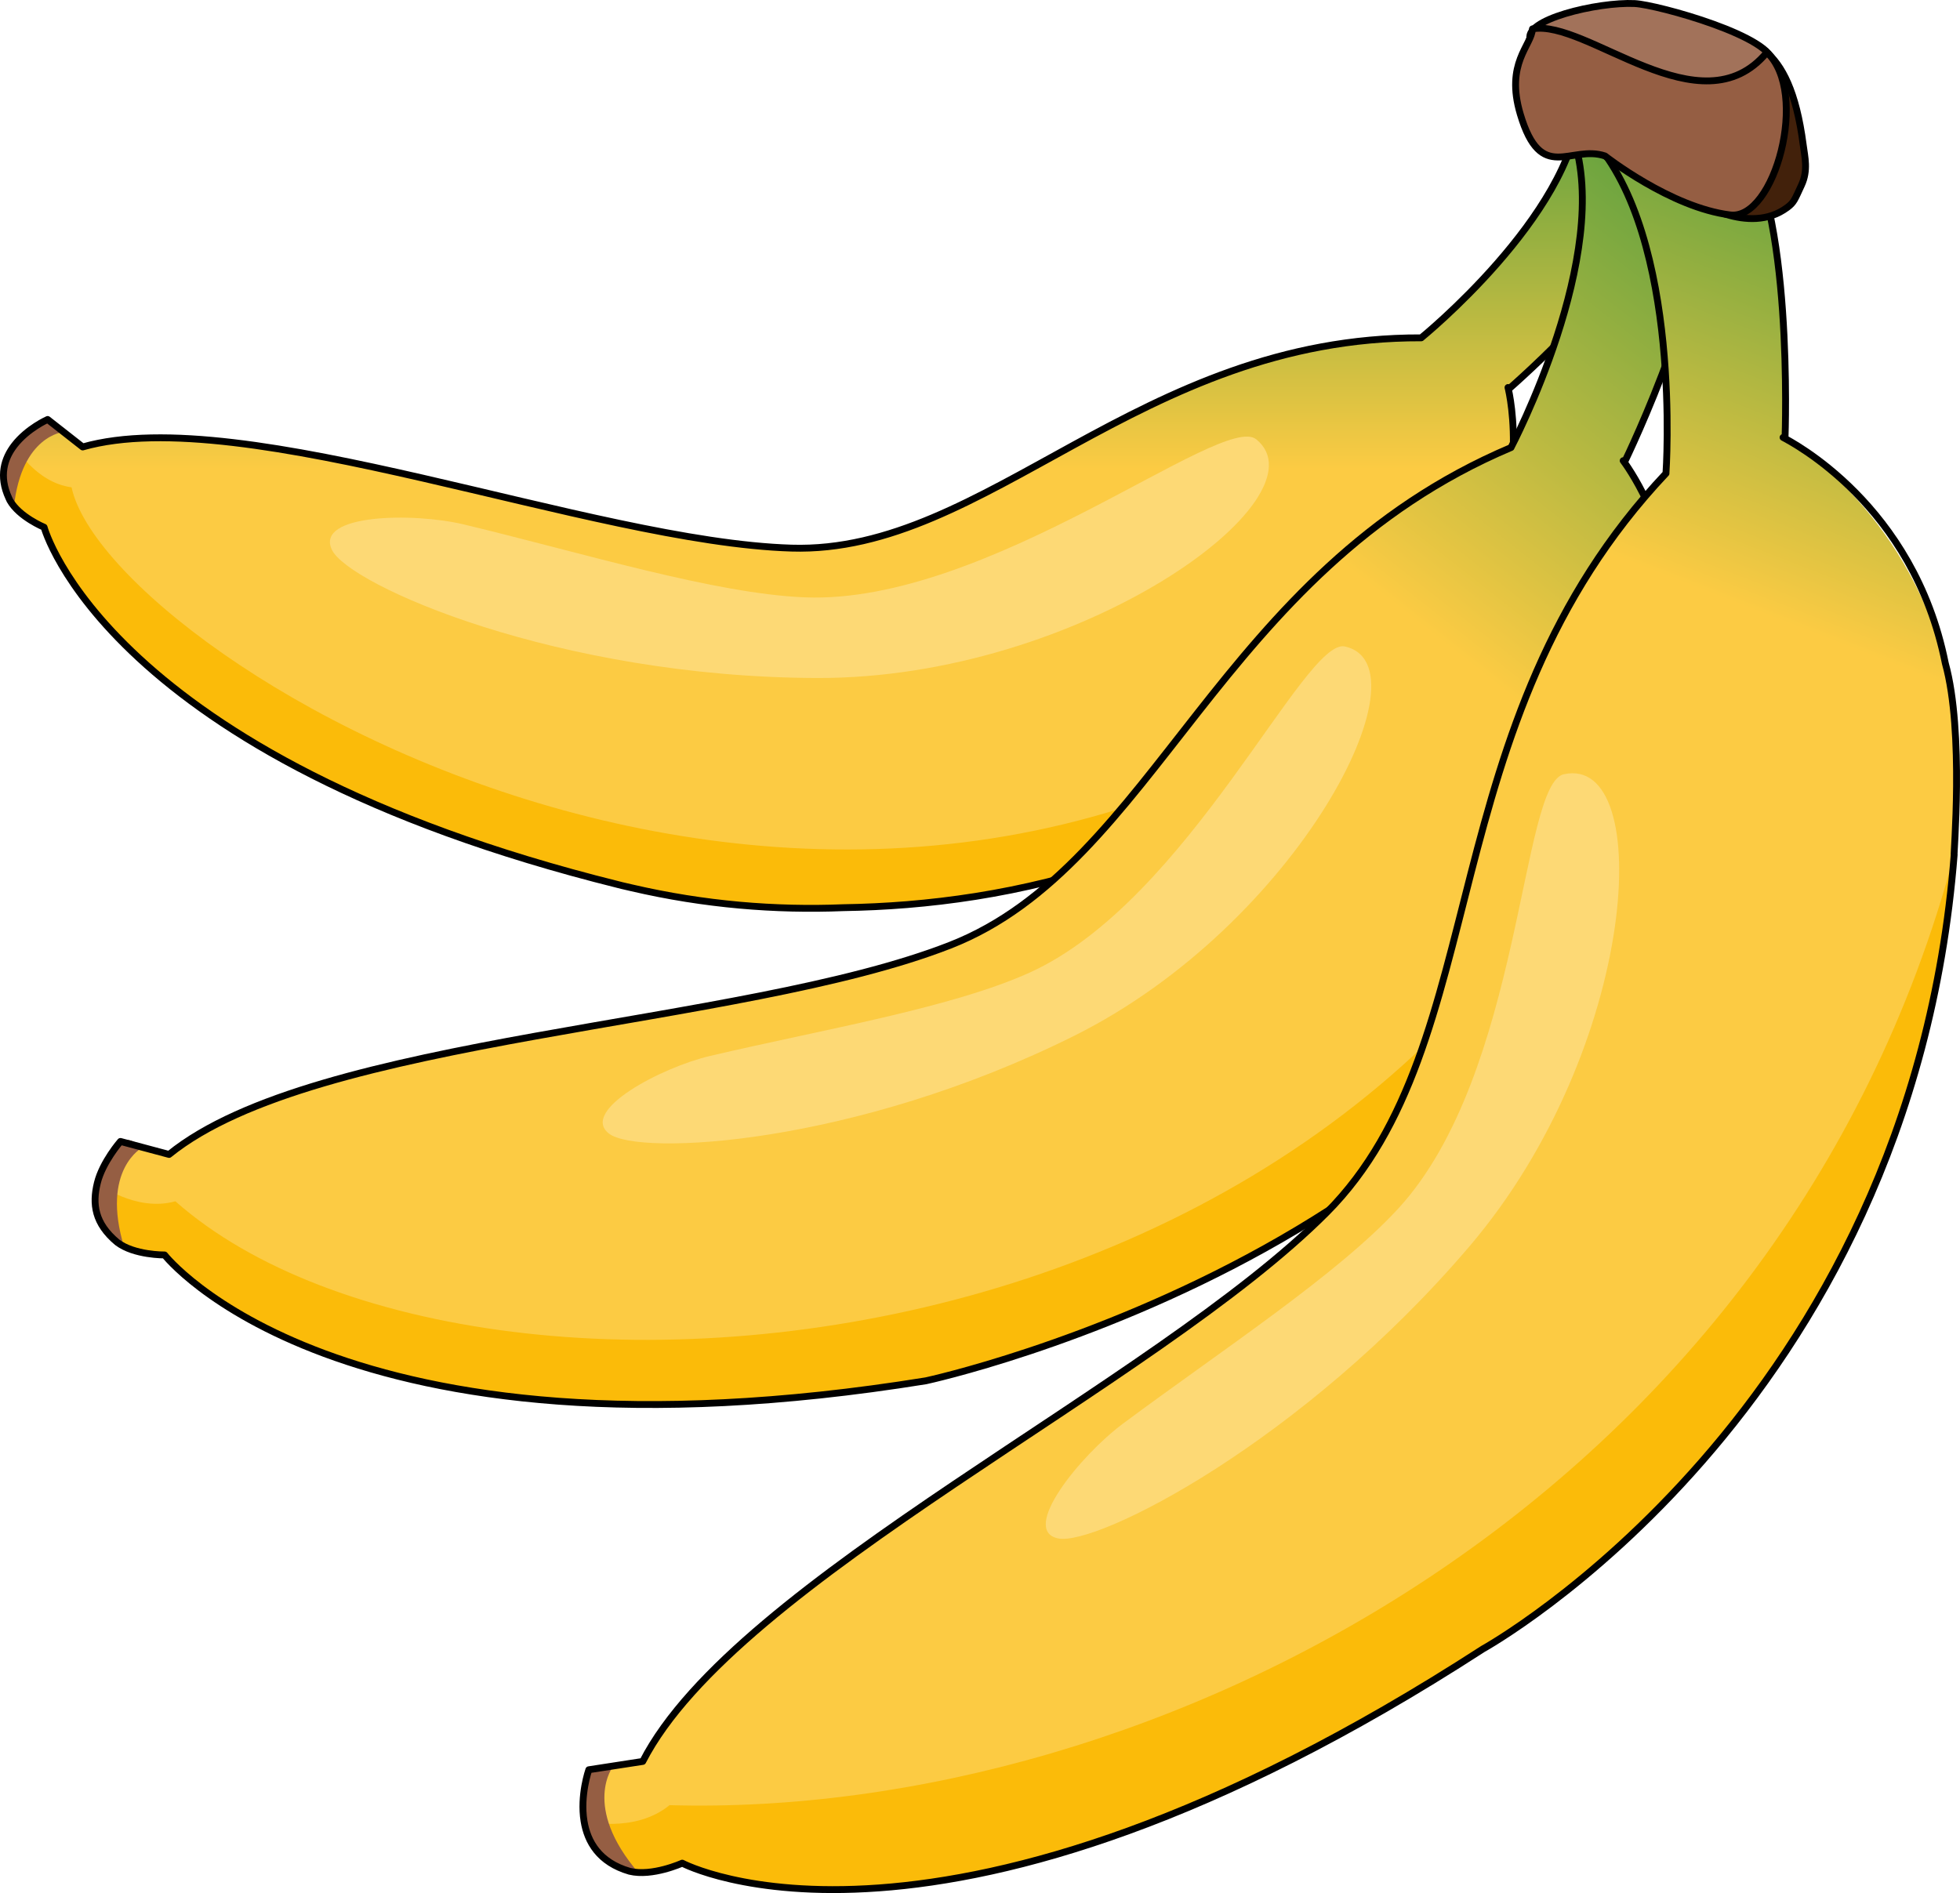 <?xml version="1.0" encoding="utf-8"?>
<!-- Generator: Adobe Illustrator 16.0.0, SVG Export Plug-In . SVG Version: 6.00 Build 0)  -->
<!DOCTYPE svg PUBLIC "-//W3C//DTD SVG 1.1//EN" "http://www.w3.org/Graphics/SVG/1.1/DTD/svg11.dtd">
<svg version="1.1" id="Layer_1" xmlns="http://www.w3.org/2000/svg" xmlns:xlink="http://www.w3.org/1999/xlink" x="0px" y="0px"
	 width="571.415px" height="552px" viewBox="0 0 571.415 552" enable-background="new 0 0 571.415 552" xml:space="preserve">
<g>
	<linearGradient id="SVGID_1_" gradientUnits="userSpaceOnUse" x1="242.997" y1="31.23" x2="242.997" y2="264.871">
		<stop  offset="0" style="stop-color:#5FA13F"/>
		<stop  offset="0.452" style="stop-color:#FCCB43"/>
	</linearGradient>
	<path fill="url(#SVGID_1_)" d="M460.522,31.229c-2.458,31.803-46.18,67.277-46.18,67.277l0.01,0.005
		c-82.229-0.27-126.576,63.07-183.631,61.315c-58.191-1.79-159.779-42.864-206.614-29.495l-10.217-8.014
		c0,0-18.819,8.224-11.005,23.602c2.725,4.835,9.97,7.822,9.97,7.822s20.903,67.489,167.474,104.234
		c119.985,30.08,225.369-45.987,246.46-80.044c20.358-32.876,13.354-62.891,12.847-64.933l0.434,0.25
		c0,0,42.304-36.768,44.776-57.086C487.319,35.843,460.522,31.229,460.522,31.229z"/>
	<path fill="#FBBB09" d="M180.33,257.977C30.844,220.826,12.856,153.743,12.856,153.743s-7.246-2.987-9.97-7.822
		c-3.442-6.776,1.297-16.07,1.297-16.07s6.053,10.84,16.681,12.249c10.904,50.843,236.082,188.297,405.927,35.833
		C333.544,299.139,180.33,257.977,180.33,257.977z"/>
	<path fill="#955E43" d="M18.538,125.963c0,0-2.899-3.627-5.643-3.156c-2.743,0.472-14.55,11.622-11.487,19.146
		c0.889,3.446,2.646,5.821,2.646,5.821C6.321,126.923,18.538,125.963,18.538,125.963z"/>
	<path fill="#FDD975" d="M238.182,197.702c76.802,0.234,149.053-52.543,128.07-69.597c-9.932-8.07-77.888,48.212-131.578,46.078
		c-26.274-1.044-64.607-12.896-99.382-21.243c-14.962-3.593-43.425-3.032-38.55,7.34
		C101.619,170.653,162.711,197.47,238.182,197.702z"/>
	<path fill="none" stroke="#000000" stroke-width="2" stroke-linecap="round" stroke-linejoin="round" stroke-miterlimit="10" d="
		M460.522,31.229c-2.458,31.803-46.18,67.277-46.18,67.277l0.01,0.005c-82.229-0.27-126.576,63.07-183.631,61.315
		c-58.191-1.79-159.779-42.864-206.614-29.495l-10.217-8.014c0,0-5.886,2.576-9.707,7.534l-0.001-0.001c0,0-0.003,0.006-0.004,0.008
		c-2.906,3.774-4.597,8.932-1.605,15.384c0.096,0.228,0.2,0.454,0.313,0.677c2.725,4.835,9.97,7.822,9.97,7.822
		s17.988,67.083,167.474,104.234c0,0,1.35,0.363,3.871,0.919c21.165,4.919,41.852,6.583,61.67,5.78
		c47.766-0.737,112.939-13.684,164.908-68.065c7.251-6.884,12.683-13.305,16.011-18.679c20.358-32.876,13.354-62.891,12.847-64.933
		l0.434,0.25c0,0,42.304-36.768,44.776-57.086C487.319,35.843,460.522,31.229,460.522,31.229z"/>
	
		<linearGradient id="SVGID_2_" gradientUnits="userSpaceOnUse" x1="292.483" y1="-237.643" x2="-82.569" y2="137.409" gradientTransform="matrix(0.993 -0.118 0.118 0.993 202.737 297.033)">
		<stop  offset="0" style="stop-color:#5FA13F"/>
		<stop  offset="0.29" style="stop-color:#FCCB43"/>
	</linearGradient>
	<path fill="url(#SVGID_2_)" d="M473.779,134.4c0,0,27.635-56.955,21.192-79.157c-6.444-22.202-36.325-15.11-36.325-15.11
		c11.552,34.125-18.128,90.364-18.128,90.364l0.013,0.001c-85.533,36.189-103.505,121.65-163.549,145.133
		c-61.238,23.949-184.979,26.341-227.696,60.998l-14.167-3.793c0,0-15.899,16.891-0.965,29.396
		c4.975,3.813,13.828,3.704,13.828,3.704s51.643,60.832,220.188,33.992c137.971-21.968,213.698-147.721,220.501-192.451
		c6.565-43.176-14.019-71.247-15.454-73.144L473.779,134.4z"/>
	<path fill="#FBBB09" d="M269.947,402.631C98.193,430.339,47.983,365.937,47.983,365.937s-8.853,0.109-13.828-3.704
		c-6.581-5.51-5.779-17.266-5.779-17.266s11.094,8.575,22.759,5.323c89.528,79.114,381.042,52.42,437.939-173.436
		C496.033,354.071,269.947,402.631,269.947,402.631z"/>
	<path fill="#955E43" d="M41.561,334.561c0,0-3.8-3.431-6.441-1.725c-2.64,1.706-11.375,18.022-4.857,24.479
		c2.452,3.186,5.927,6.326,5.927,6.326C29.297,340.977,41.561,334.561,41.561,334.561z"/>
	<path fill="#FDD975" d="M313.25,301.993c65.154-32.509,103.872-107.98,78.838-113.488c-11.85-2.606-45.442,74.005-91.823,95.062
		c-22.7,10.305-60.218,16.593-93.225,24.331c-14.204,3.329-38.072,15.924-29.525,22.635
		C186.063,337.242,249.231,333.938,313.25,301.993z"/>
	<path fill="none" stroke="#000000" stroke-width="2" stroke-linecap="round" stroke-linejoin="round" stroke-miterlimit="10" d="
		M489.073,176.854c-0.002,0.008-0.005,0.018-0.008,0.026c-3.305-25.472-14.789-41.146-15.848-42.546l0.562,0.066
		c0,0,27.635-56.955,21.192-79.157c-6.444-22.202-36.325-15.11-36.325-15.11c11.552,34.125-18.128,90.364-18.128,90.364l0.013,0.001
		c-85.533,36.189-103.505,121.65-163.549,145.133c-61.238,23.949-184.979,26.341-227.696,60.998l-14.167-3.793
		c0,0-5.248,6.006-6.744,12.131s-0.8,11.756,5.779,17.266c4.975,3.813,13.828,3.704,13.828,3.704s50.21,64.402,221.964,36.694
		c0,0,191.064-41.044,216.494-185.354c1.035-3.577,1.785-6.866,2.231-9.799c1.716-11.274,1.567-21.507,0.404-30.525
		C489.074,176.92,489.074,176.888,489.073,176.854z"/>
	
		<linearGradient id="SVGID_3_" gradientUnits="userSpaceOnUse" x1="310.074" y1="-320.011" x2="14.103" y2="192.626" gradientTransform="matrix(0.988 -0.152 0.152 0.988 252.954 401.316)">
		<stop  offset="0" style="stop-color:#5FA13F"/>
		<stop  offset="0.22" style="stop-color:#FCCB43"/>
	</linearGradient>
	<path fill="url(#SVGID_3_)" d="M567.134,193.411c-12.348-45.73-45.045-64.602-47.303-65.858l0.587-0.18
		c0,0,2.546-68.615-13.552-87.84c-16.098-19.224-42.664,0.874-42.664,0.874c26.381,28.83,21.49,97.626,21.49,97.626l0.016-0.004
		c-69.097,73.3-49.595,165.993-98.939,215.541c-50.326,50.536-172.12,106.979-199.383,160.052l-15.719,2.424
		c0,0-8.404,23.715,11.888,29.605c6.606,1.611,15.346-2.367,15.346-2.367s77.85,37.821,233.438-62.47
		C559.702,398.713,579.929,240.788,567.134,193.411z"/>
	<path fill="#FBBB09" d="M432.338,480.813C273.943,583.372,198.9,543.283,198.9,543.283s-8.739,3.979-15.346,2.367
		c-8.942-2.596-13.282-14.616-13.282-14.616s14.761,3.665,24.92-4.66c141.709,4.022,324.087-88.699,374.528-277.195
		C557.019,411.99,432.338,480.813,432.338,480.813z"/>
	<path fill="#955E43" d="M178.816,514.941c0,0-5.584-0.754-7.46,2.095c-1.876,2.849-2.053,23.359,7.239,26.921
		c3.826,2.09,7.595,2.2,7.595,2.2C169.442,526.67,178.816,514.941,178.816,514.941z"/>
	<path fill="#FDD975" d="M428.412,363.417c49.394-57.999,54.315-143.559,27.505-137.652c-12.688,2.795-12.113,87.159-48.187,126.552
		c-17.653,19.273-51.504,41.359-80.328,62.797c-12.402,9.227-30.199,31.097-18.944,33.475
		C319.712,450.967,379.878,420.408,428.412,363.417z"/>
	<path fill="none" stroke="#000000" stroke-width="2" stroke-linecap="round" stroke-linejoin="round" stroke-miterlimit="10" d="
		M567.134,193.411c-9.298-46.446-45.045-64.602-47.303-65.858l0.587-0.18c0,0,2.546-68.615-13.552-87.84
		c-16.098-19.224-42.664,0.874-42.664,0.874c26.381,28.83,21.49,97.626,21.49,97.626l0.016-0.004
		c-69.097,73.3-49.595,165.993-98.939,215.541c-50.326,50.536-172.12,106.979-199.383,160.052l-15.719,2.424
		c0,0-2.628,7.419-1.395,14.989l0,0l0,0c0.972,5.963,4.34,12.021,13.282,14.616c6.606,1.611,15.346-2.367,15.346-2.367
		s75.043,40.089,233.438-62.47c0,0,124.681-68.823,137.382-231.634C569.409,250.338,572.723,213.472,567.134,193.411z"/>
	
		<path fill="#42210B" stroke="#000000" stroke-width="2" stroke-linecap="round" stroke-linejoin="round" stroke-miterlimit="10" d="
		M493.932,16.209c6.158,13.667,0.164,42.102,0.164,42.102s15.663,10.576,26.938,2.202c1.994-1.481,2.163-2.223,4.166-6.534
		c2-4.311,0.967-8.191,0.514-11.675c-4.135-31.778-16.642-29.567-25.449-34.718c-3.324-1.183-1.365,5.088-5.085,5.536
		c-0.281,1.08,0.017,2.017-0.164,3.087"/>
	<g>
		
			<path fill="#A2725A" stroke="#000000" stroke-width="2" stroke-linecap="round" stroke-linejoin="round" stroke-miterlimit="10" d="
			M446.243,11.874c0.004-0.017,0.007-0.033,0.01-0.049c-0.121-0.094-0.231-0.193-0.35-0.29L446.243,11.874z"/>
		
			<path fill="#A2725A" stroke="#000000" stroke-width="2" stroke-linecap="round" stroke-linejoin="round" stroke-miterlimit="10" d="
			M476.591,1.036c-10.64-0.522-33.247,4.738-30.338,10.789c2.908,6.05,40.45,23.385,49.559,23.396
			c9.252,0.011,12.78-15.658,20.995-16.568C517.845,10.883,483.115,1.355,476.591,1.036z"/>
	</g>
	
		<path fill="#955E43" stroke="#000000" stroke-width="2" stroke-linecap="round" stroke-linejoin="round" stroke-miterlimit="10" d="
		M515.122,15.274c-19.233,23.195-52.553-9.801-68.353-6.849c-0.251,4.909-7.983,9.952-3.545,24.864
		c6.086,20.443,14.654,8.814,24.699,12.188c0,0,19.173,15.086,36.516,17.199C517.355,64.249,527.599,26.892,515.122,15.274z"/>
</g>
</svg>
